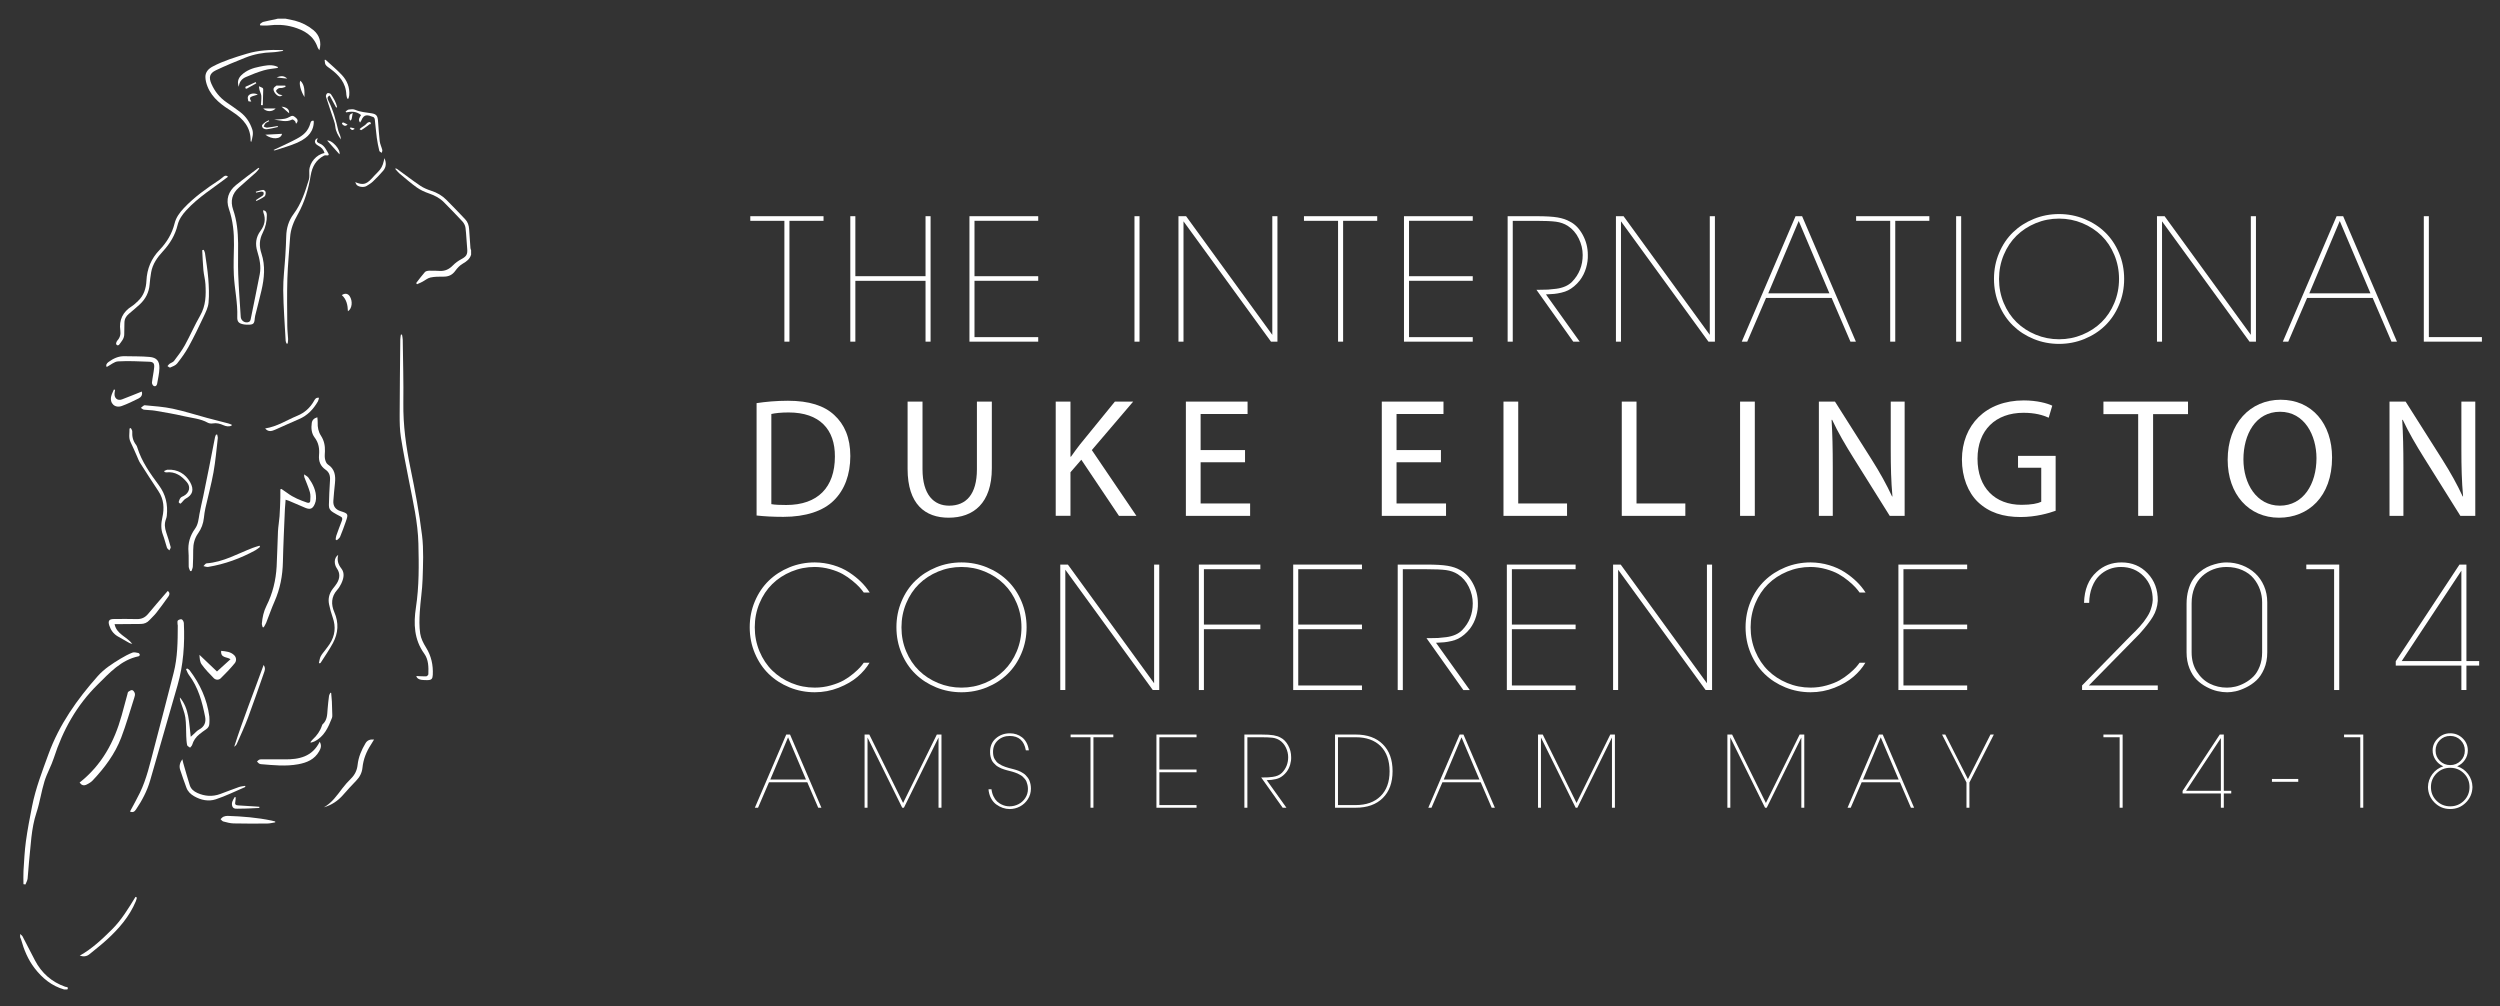 <?xml version="1.0" encoding="utf-8"?>
<!-- Generator: Adobe Illustrator 16.0.0, SVG Export Plug-In . SVG Version: 6.00 Build 0)  -->
<!DOCTYPE svg PUBLIC "-//W3C//DTD SVG 1.1//EN" "http://www.w3.org/Graphics/SVG/1.1/DTD/svg11.dtd">
<svg version="1.1" id="Layer_1" xmlns="http://www.w3.org/2000/svg" xmlns:xlink="http://www.w3.org/1999/xlink" x="0px" y="0px"
	 width="616px" height="248px" viewBox="0 0 616 248" enable-background="new 0 0 616 248" xml:space="preserve">
<rect x="0" y="0" width="616" height="248" fill="#333333" stroke="none"/>
<g id="sy9LfL_1_">
	<g>
		<path fill-rule="evenodd" clip-rule="evenodd" fill="#FFFFFF" d="M116.08,62.752c-0.32,1.077-1.096,1.668-2.05,2.211
			c-0.72,0.41-1.353,1.08-1.843,1.764c-0.75,1.051-1.695,1.453-2.945,1.439c-1.062-0.011-2.15-0.009-3.178,0.211
			c-0.704,0.152-1.319,0.702-1.986,1.05c-0.43,0.225-0.881,0.407-1.323,0.608c-0.071-0.095-0.142-0.19-0.213-0.286
			c0.71-0.91,1.385-1.852,2.154-2.709c0.219-0.245,0.708-0.327,1.077-0.34c0.861-0.029,1.727,0.013,2.588,0.057
			c1.289,0.065,2.303-0.415,3.207-1.339c0.604-0.617,1.337-1.15,2.1-1.558c1.271-0.679,1.584-1.193,1.446-2.622
			c-0.163-1.69-0.205-3.394-0.41-5.078c-0.067-0.553-0.369-1.164-0.749-1.578c-1.483-1.621-3.032-3.184-4.574-4.75
			c-1.049-1.065-2.34-1.704-3.75-2.193c-1.021-0.354-2.045-0.822-2.921-1.445c-1.489-1.06-2.873-2.271-4.277-3.445
			c-0.388-0.325-0.694-0.747-1.039-1.124c0.042-0.052,0.084-0.104,0.126-0.155c0.131,0.069,0.274,0.123,0.394,0.209
			c1.879,1.367,3.723,2.784,5.646,4.084c0.809,0.547,1.753,0.939,2.689,1.239c1.431,0.458,2.684,1.18,3.732,2.227
			c1.574,1.571,3.108,3.182,4.639,4.795c0.634,0.668,0.917,1.495,0.969,2.419c0.088,1.565,0.209,3.129,0.329,4.693
			c0.013,0.174,0.105,0.342,0.161,0.513C116.08,62.019,116.08,62.385,116.08,62.752z"/>
		<path fill-rule="evenodd" clip-rule="evenodd" fill="#FFFFFF" d="M70.344,4.6c0.787,0.166,1.582,0.298,2.358,0.503
			c1.662,0.441,3.172,1.206,4.501,2.296c1.52,1.246,2.081,3.054,1.491,4.983c-0.18-0.286-0.35-0.467-0.422-0.682
			c-0.998-2.956-3.361-4.282-6.127-5.062c-1.927-0.543-3.906-0.627-5.904-0.379c-0.692,0.086-1.404,0.014-2.107,0.014
			c-0.028-0.117-0.057-0.235-0.085-0.352c0.277-0.182,0.532-0.452,0.835-0.53c0.957-0.246,1.932-0.417,2.899-0.623
			c0.227-0.048,0.45-0.112,0.675-0.169C69.087,4.6,69.716,4.6,70.344,4.6z"/>
		<path fill-rule="evenodd" clip-rule="evenodd" fill="#FFFFFF" d="M15.807,243.81c-3.056-0.87-5.375-2.774-7.276-5.237
			c-1.648-2.136-2.645-4.587-3.364-7.165c-0.046-0.168-0.136-0.324-0.205-0.485c0-0.263,0-0.524,0-0.786
			c0.202,0.196,0.471,0.356,0.596,0.594c1.035,1.964,2.035,3.947,3.062,5.915c1.634,3.129,4.103,5.299,7.44,6.487
			c0.221,0.079,0.96-0.008,0.532,0.678C16.331,243.81,16.069,243.81,15.807,243.81z"/>
		<path fill-rule="evenodd" clip-rule="evenodd" fill="#FFFFFF" d="M5.779,217.86c0-1.104-0.058-2.212,0.012-3.312
			c0.155-2.426,0.267-4.861,0.596-7.267c0.395-2.891,0.953-5.761,1.519-8.624c0.874-4.42,2.499-8.603,4.035-12.822
			c2.66-7.311,7.047-13.492,12.143-19.24c1.597-1.801,3.616-3.087,5.655-4.321c0.925-0.561,1.894-1.074,2.897-1.471
			c0.412-0.163,0.976,0.008,1.458,0.095c0.151,0.028,0.327,0.264,0.366,0.434c0.023,0.101-0.18,0.348-0.313,0.376
			c-4.348,0.91-7.158,4.088-10.099,6.987c-5.147,5.074-8.57,11.214-10.782,18.077c-0.63,1.955-1.696,3.772-2.301,5.733
			c-0.784,2.535-1.144,5.205-1.977,7.721c-1.327,4.007-1.391,8.168-1.851,12.283c-0.148,1.323-0.172,2.661-0.333,3.982
			c-0.06,0.496-0.349,0.964-0.534,1.444C6.106,217.911,5.942,217.886,5.779,217.86z"/>
		<path fill-rule="evenodd" clip-rule="evenodd" fill="#FFFFFF" d="M99.054,82.435c0.063,0.42,0.177,0.839,0.182,1.26
			c0.068,5.211,0.216,10.425,0.149,15.635c-0.069,5.457,0.67,10.786,1.77,16.115c1.125,5.453,2.161,10.942,2.836,16.464
			c0.433,3.539,0.246,7.169,0.141,10.752c-0.08,2.713-0.536,5.413-0.696,8.126c-0.105,1.771-0.155,3.58,0.101,5.324
			c0.175,1.193,0.784,2.388,1.437,3.434c1.304,2.092,1.782,4.328,1.665,6.745c-0.047,0.967-0.319,1.277-1.271,1.289
			c-0.497,0.007-1,0.006-1.49-0.062c-0.646-0.09-1.168-0.381-1.297-0.948c0.818,0.037,1.624,0.111,2.426,0.085
			c0.194-0.007,0.536-0.337,0.542-0.526c0.059-1.766,0.059-3.587-1.016-5.073c-2.519-3.482-2.654-7.399-2.047-11.365
			c0.802-5.241,0.735-10.493,0.609-15.752c-0.126-5.233-1.323-10.318-2.316-15.429c-0.698-3.594-1.433-7.185-2-10.801
			c-0.282-1.799-0.304-3.653-0.3-5.482c0.016-6.207,0.092-12.414,0.156-18.621c0.004-0.383,0.092-0.766,0.141-1.149
			C98.87,82.45,98.962,82.442,99.054,82.435z"/>
		<path fill-rule="evenodd" clip-rule="evenodd" fill="#FFFFFF" d="M32.032,199.958c0.838-1.582,1.691-3.079,2.44-4.626
			c1.662-3.431,2.473-7.144,3.446-10.796c1.658-6.226,3.242-12.47,4.856-18.706c0.993-3.838,1.014-7.762,1.031-11.687
			c0-0.127-0.06-0.255-0.057-0.382c0.005-0.301-0.083-0.729,0.076-0.873c0.235-0.211,0.738-0.388,0.971-0.271
			c0.265,0.134,0.491,0.601,0.507,0.934c0.243,5.174-0.116,10.292-1.553,15.295c-2.246,7.821-4.491,15.643-6.751,23.459
			c-0.747,2.584-1.987,4.936-3.489,7.158C33.141,200.009,32.729,200.274,32.032,199.958z"/>
		<path fill-rule="evenodd" clip-rule="evenodd" fill="#FFFFFF" d="M69.348,120.476c0.493,0.339,0.998,0.661,1.476,1.02
			c1.464,1.097,3.134,1.757,4.844,2.35c0.44,0.152,0.744-0.01,0.769-0.372c0.052-0.731,0.114-1.513-0.083-2.202
			c-0.355-1.247-0.902-2.44-1.355-3.661c-0.06-0.162-0.041-0.354-0.078-0.729c0.446,0.327,0.853,0.5,1.071,0.807
			c1.106,1.554,1.958,3.223,1.876,5.203c-0.018,0.431-0.134,0.88-0.303,1.279c-0.516,1.215-1.144,1.459-2.358,0.948
			c-1.348-0.567-2.687-1.156-4.032-1.729c-0.232-0.099-0.48-0.163-0.799-0.269c-0.062,0.797-0.141,1.517-0.171,2.239
			c-0.178,4.367-0.403,8.734-0.498,13.103c-0.073,3.392-0.686,6.629-2.063,9.739c-0.76,1.716-1.362,3.501-2.058,5.247
			c-0.156,0.392-0.405,0.748-0.612,1.12c-0.087-0.01-0.175-0.021-0.262-0.031c-0.068-0.302-0.218-0.613-0.191-0.907
			c0.136-1.513,0.434-2.975,1.135-4.363c1.538-3.048,2.317-6.318,2.508-9.714c0.161-2.873,0.186-5.753,0.327-8.628
			c0.061-1.249,0.302-2.489,0.39-3.738c0.106-1.51,0.144-3.025,0.193-4.539c0.023-0.696,0.004-1.394,0.004-2.09
			C69.169,120.531,69.258,120.503,69.348,120.476z"/>
		<path fill-rule="evenodd" clip-rule="evenodd" fill="#FFFFFF" d="M63.893,41.519c-0.271,0.324-0.508,0.685-0.818,0.965
			c-1.379,1.245-2.773,2.475-4.173,3.697c-1.738,1.517-2.192,3.363-1.446,5.522c0.916,2.652,1.174,5.405,1.216,8.182
			c0.039,2.565-0.071,5.135,0.027,7.697c0.134,3.498,0.396,6.991,0.619,10.485c0.047,0.739,0.673,1.337,1.384,1.363
			c0.541,0.02,0.942-0.131,1.069-0.773c0.735-3.707,1.539-7.399,2.237-11.113c0.355-1.888-0.033-3.751-0.595-5.562
			c-0.573-1.848-0.385-3.545,0.79-5.123c1-1.343,1.327-2.816,0.715-4.435c-0.069-0.183-0.062-0.395-0.093-0.617
			c0.758,0.099,0.918,0.599,0.927,1.188c0.023,1.544-0.327,3.021-1.02,4.385c-0.845,1.664-0.904,3.286-0.313,5.065
			c1.011,3.045,0.706,6.143-0.012,9.208c-0.481,2.057-1.022,4.099-1.532,6.149c-0.05,0.202-0.081,0.411-0.096,0.618
			c-0.099,1.353-0.341,1.589-1.67,1.583c-0.338-0.001-0.683-0.011-1.015-0.068c-1.2-0.208-1.676-0.605-1.63-1.809
			c0.135-3.502-0.674-6.917-0.843-10.383c-0.12-2.452-0.003-4.917,0.032-7.375c0.043-3.025-0.244-5.991-1.242-8.877
			c-0.811-2.344-0.142-4.354,1.746-5.896c1.801-1.47,3.688-2.834,5.536-4.245C63.759,41.406,63.826,41.462,63.893,41.519z"/>
		<path fill-rule="evenodd" clip-rule="evenodd" fill="#FFFFFF" d="M19.612,192.824c5.467-4.312,8.547-10.015,10.359-16.521
			c0.483-1.732,0.941-3.471,1.414-5.206c0.062-0.226,0.081-0.534,0.235-0.647c0.286-0.209,0.699-0.469,0.98-0.397
			c0.272,0.07,0.554,0.504,0.631,0.825c0.079,0.326-0.043,0.727-0.154,1.069c-1.051,3.275-1.986,6.596-3.213,9.805
			c-1.54,4.03-4.095,7.452-7.048,10.569c-0.384,0.406-0.904,0.711-1.409,0.969C20.633,193.686,20.106,193.498,19.612,192.824z"/>
		<path fill-rule="evenodd" clip-rule="evenodd" fill="#FFFFFF" d="M56.189,43.553c-3.538,2.722-7.31,5.003-10.3,8.277
			c-0.975,1.067-1.783,2.203-2.125,3.606c-0.604,2.483-1.865,4.585-3.582,6.442c-1.404,1.519-2.591,3.166-2.946,5.265
			c-0.165,0.979-0.289,1.968-0.37,2.957c-0.16,1.95-0.996,3.564-2.401,4.882c-0.877,0.823-1.813,1.584-2.731,2.362
			c-0.7,0.593-1.084,1.314-1.074,2.252c0.009,0.916-0.057,1.832-0.045,2.747c0.014,1.099-0.705,1.824-1.283,2.619
			c-0.075,0.103-0.351,0.16-0.47,0.104c-0.131-0.062-0.275-0.292-0.257-0.428c0.033-0.245,0.128-0.526,0.292-0.703
			c0.661-0.708,0.883-1.552,0.754-2.468c-0.375-2.657,0.622-4.623,2.868-6.037c0.548-0.345,1.017-0.822,1.494-1.27
			c1.447-1.356,1.98-3.109,2.071-5.019c0.139-2.922,1.186-5.433,3.218-7.547c1.789-1.861,3.091-4,3.716-6.541
			c0.364-1.48,1.248-2.669,2.293-3.779c2.571-2.73,5.6-4.867,8.707-6.914c0.37-0.244,0.693-0.557,1.047-0.825
			C55.42,43.269,55.786,43.137,56.189,43.553z"/>
		<path fill-rule="evenodd" clip-rule="evenodd" fill="#FFFFFF" d="M70.621,84.674c-0.081-0.223-0.221-0.443-0.233-0.669
			c-0.223-4.153-0.553-8.306-0.6-12.462c-0.032-2.843,0.346-5.69,0.52-8.537c0.097-1.594,0.178-3.189,0.219-4.785
			c0.052-2.017,0.582-3.843,1.812-5.482c1.899-2.531,2.849-5.51,3.762-8.482c0.207-0.676,0.071-1.456,0.098-2.188
			c0.074-2.036,1.781-4.022,3.77-4.358c-0.247-0.861-0.806-1.424-1.581-1.835c-0.893-0.475-1.04-1.207-0.383-1.716
			c0.049-0.038,0.14-0.022,0.324-0.046c-0.581,0.822-0.043,1.044,0.552,1.305c1.059,0.462,1.497,1.493,2.037,2.407
			c0.186,0.313,0.041,0.536-0.396,0.463c-0.223-0.037-0.5-0.037-0.691,0.064c-1.971,1.047-2.909,2.668-3.281,4.913
			c-0.55,3.319-1.502,6.582-3.173,9.543c-1.007,1.785-1.764,3.601-1.897,5.661c-0.219,3.394-0.568,6.782-0.672,10.178
			c-0.119,3.873-0.046,7.752-0.021,11.629c0.007,1.097,0.153,2.191,0.203,3.288c0.016,0.361-0.069,0.726-0.107,1.089
			C70.794,84.66,70.708,84.667,70.621,84.674z"/>
		<path fill-rule="evenodd" clip-rule="evenodd" fill="#FFFFFF" d="M78.192,102.813c0.037,0.487,0.106,0.875,0.087,1.259
			c-0.058,1.185,0.17,2.307,0.812,3.295c0.761,1.172,1.02,2.44,0.974,3.805c-0.021,0.628-0.107,1.274,0.009,1.879
			c0.095,0.499,0.321,1.14,0.703,1.387c1.755,1.134,1.943,2.786,1.759,4.62c-0.146,1.456-0.303,2.913-0.4,4.373
			c-0.085,1.291,0.544,2.129,1.784,2.519c1.87,0.588,1.939,0.697,1.306,2.516c-0.446,1.281-0.908,2.56-1.43,3.812
			c-0.138,0.332-0.522,0.562-0.794,0.839c-0.101-0.062-0.201-0.124-0.301-0.186c0.051-0.31,0.059-0.634,0.162-0.925
			c0.436-1.23,0.882-2.457,1.362-3.67c0.21-0.531,0.156-0.863-0.405-1.123c-0.615-0.285-1.19-0.654-1.778-0.996
			c-0.667-0.387-1.027-0.973-1-1.743c0.07-2.039,0.114-4.081,0.27-6.114c0.086-1.124-0.165-1.988-1.118-2.647
			c-1.227-0.848-1.715-2.052-1.584-3.532c0.139-1.575-0.059-3.041-1.079-4.37c-0.798-1.041-0.892-2.328-0.708-3.604
			C76.926,103.503,77.368,103.053,78.192,102.813z"/>
		<path fill-rule="evenodd" clip-rule="evenodd" fill="#FFFFFF" d="M53.518,107.076c0.052,0.306,0.179,0.621,0.144,0.917
			c-0.326,2.8-0.559,5.618-1.057,8.388c-0.529,2.945-1.328,5.841-1.981,8.765c-0.181,0.811-0.299,1.639-0.385,2.466
			c-0.144,1.386-0.613,2.648-1.41,3.774c-0.883,1.248-1.23,2.625-1.225,4.133c0.004,1.36-0.026,2.722-0.092,4.08
			c-0.018,0.374-0.216,0.739-0.332,1.108c-0.11,0.001-0.22,0.003-0.33,0.004c-0.123-0.364-0.337-0.725-0.353-1.093
			c-0.051-1.199,0.047-2.407-0.054-3.599c-0.181-2.138,0.37-4.028,1.618-5.749c0.767-1.058,0.861-2.321,1.074-3.56
			c0.256-1.483,0.637-2.945,0.943-4.42c0.486-2.346,0.962-4.693,1.429-7.042c0.498-2.508,0.977-5.019,1.474-7.526
			c0.043-0.22,0.163-0.424,0.248-0.635C53.325,107.082,53.421,107.079,53.518,107.076z"/>
		<path fill-rule="evenodd" clip-rule="evenodd" fill="#FFFFFF" d="M69.753,12.547c-0.887,0.118-1.771,0.312-2.66,0.337
			c-2.272,0.062-4.477,0.467-6.578,1.299c-2.474,0.98-4.937,2-7.338,3.144c-1.544,0.736-1.78,1.75-1.087,3.326
			c0.82,1.863,2.036,3.398,3.726,4.557c1.144,0.784,2.285,1.574,3.387,2.415c1.434,1.095,2.385,2.546,2.953,4.254
			c0.35,1.051,0.019,2.024-0.232,3.074c-0.115-0.102-0.178-0.132-0.177-0.161c0.097-3.349-1.79-5.516-4.391-7.185
			c-2.56-1.642-5.055-3.325-6.23-6.3c-0.291-0.737-0.508-1.556-0.517-2.34c-0.014-1.205,0.735-2.015,1.778-2.569
			c2.67-1.417,5.539-2.289,8.416-3.159c2.849-0.862,5.751-1.021,8.691-0.902c0.088,0.004,0.176,0.04,0.264,0.061
			C69.754,12.448,69.753,12.498,69.753,12.547z"/>
		<path fill-rule="evenodd" clip-rule="evenodd" fill="#FFFFFF" d="M46.108,164.701c0.206,0.146,0.465,0.252,0.61,0.443
			c2.566,3.396,4.305,7.151,4.862,11.401c0.074,0.566,0.023,1.151,0.008,1.726c-0.017,0.615-0.277,1.084-0.812,1.433
			c-0.569,0.37-1.106,0.792-1.639,1.214c-0.862,0.684-1.468,1.543-1.783,2.613c-0.076,0.26-0.337,0.463-0.514,0.693
			c-0.253-0.203-0.676-0.372-0.728-0.617c-0.154-0.73-0.184-1.489-0.221-2.238c-0.076-1.537,0.004-3.094-0.226-4.606
			c-0.192-1.269-0.733-2.486-1.119-3.728c-0.12-0.385-0.238-0.77-0.225-1.193c2.32,2.756,2.227,6.213,2.68,9.702
			c0.333-0.303,0.528-0.485,0.729-0.662c0.432-0.378,0.817-0.847,1.311-1.109c1.304-0.692,1.773-1.776,1.506-3.14
			c-0.72-3.683-1.686-7.279-4.009-10.352c-0.306-0.403-0.468-0.916-0.697-1.379C45.932,164.836,46.021,164.769,46.108,164.701z"/>
		<path fill-rule="evenodd" clip-rule="evenodd" fill="#FFFFFF" d="M28.233,153.785c0.5,2.51,2.979,3.044,4.362,4.875
			c-0.387-0.119-0.563-0.14-0.707-0.221c-0.98-0.548-1.963-1.094-2.927-1.67c-1.034-0.619-1.683-1.549-2.044-2.686
			c-0.346-1.089-0.024-1.548,1.105-1.554c1.884-0.011,3.77-0.049,5.653,0.013c1.21,0.04,2.098-0.399,2.854-1.316
			c1.382-1.675,2.814-3.308,4.227-4.958c0.185-0.217,0.377-0.427,0.584-0.66c0.564,0.417,0.466,0.918,0.176,1.33
			c-0.978,1.385-1.979,2.754-3.022,4.09c-0.497,0.636-1.124,1.169-1.665,1.773c-0.581,0.647-1.298,0.937-2.152,0.942
			c-1.805,0.012-3.611,0.029-5.416,0.043C28.953,153.787,28.646,153.785,28.233,153.785z"/>
		<path fill-rule="evenodd" clip-rule="evenodd" fill="#FFFFFF" d="M32.238,105.468c0.124,0.284,0.368,0.576,0.352,0.852
			c-0.073,1.224,0.172,2.329,0.946,3.304c0.143,0.179,0.229,0.415,0.298,0.638c1.074,3.489,3.179,6.418,5.3,9.284
			c1.713,2.314,2.254,4.768,1.968,7.519c-0.029,0.283-0.1,0.569-0.202,0.834c-0.429,1.109-0.318,2.192,0.059,3.293
			c0.405,1.185,0.779,2.382,1.097,3.592c0.061,0.233-0.205,0.552-0.32,0.832c-0.206-0.22-0.51-0.404-0.599-0.663
			c-0.358-1.036-0.588-2.119-0.982-3.14c-0.561-1.456-0.482-2.848-0.141-4.362c0.496-2.206,0.362-4.41-0.966-6.406
			c-1.55-2.329-3.063-4.682-4.565-7.042c-0.305-0.479-0.489-1.036-0.724-1.559c-0.524-1.164-1.009-2.347-1.579-3.487
			c-0.556-1.111-0.234-2.237-0.27-3.359C32.018,105.555,32.128,105.511,32.238,105.468z"/>
		<path fill-rule="evenodd" clip-rule="evenodd" fill="#FFFFFF" d="M50.2,61.556c0.106,0.265,0.272,0.522,0.31,0.797
			c0.292,2.091,0.647,4.179,0.809,6.281c0.152,1.976,0.25,3.982,0.067,5.947c-0.112,1.201-0.714,2.388-1.244,3.512
			c-1.169,2.481-2.363,4.956-3.683,7.358c-0.798,1.454-1.792,2.814-2.821,4.118c-0.382,0.484-1.1,0.729-1.703,0.992
			c-0.146,0.064-0.446-0.228-0.675-0.356c0.169-0.19,0.311-0.417,0.512-0.562c0.353-0.255,0.852-0.377,1.095-0.701
			c0.937-1.247,1.907-2.491,2.659-3.85c1.33-2.398,2.407-4.938,3.778-7.309c1.423-2.461,1.472-5.083,1.314-7.757
			c-0.069-1.166-0.397-2.315-0.504-3.481c-0.149-1.627-0.201-3.263-0.294-4.896C49.949,61.619,50.074,61.587,50.2,61.556z"/>
		<path fill-rule="evenodd" clip-rule="evenodd" fill="#FFFFFF" d="M53.459,165.455c1.115-1.01,2.205-1.996,3.337-3.022
			c-0.876-0.63-2.477-0.251-2.302-2.061c1.193,0.121,2.359,0.207,3.233,1.094c0.566,0.574,0.561,1.409,0.11,1.959
			c-1.071,1.306-2.247,2.535-3.459,3.713c-0.484,0.47-1.238,0.441-1.723-0.057c-1.051-1.081-2.115-2.172-2.983-3.395
			c-0.443-0.624-0.475-1.54-0.528-2.339C50.565,162.702,51.987,164.055,53.459,165.455z"/>
		<path fill-rule="evenodd" clip-rule="evenodd" fill="#FFFFFF" d="M83.331,136.711c-0.319,1.299-0.041,2.327,0.779,3.37
			c0.888,1.13,0.562,2.494-0.021,3.72c-0.266,0.561-0.608,1.111-1.021,1.573c-1.487,1.664-1.502,3.597-0.702,5.435
			c1.167,2.677,0.981,5.203-0.344,7.672c-0.888,1.652-1.978,3.195-2.982,4.785c-0.048,0.076-0.14,0.124-0.211,0.185
			c-0.084-0.027-0.167-0.054-0.252-0.081c0.138-0.545,0.188-1.133,0.436-1.623c0.29-0.575,0.749-1.064,1.136-1.59
			c0.356-0.483,0.74-0.95,1.068-1.452c1.347-2.064,1.582-4.25,0.754-6.582c-0.365-1.027-0.645-2.091-0.878-3.157
			c-0.313-1.432,0.019-2.746,0.925-3.91c0.337-0.433,0.691-0.858,0.98-1.322c0.754-1.211,0.857-2.455,0.014-3.671
			C82.316,139.061,82.211,137.52,83.331,136.711z"/>
		<path fill-rule="evenodd" clip-rule="evenodd" fill="#FFFFFF" d="M78.778,182.767c0.547,0.956,0.25,1.667-0.146,2.365
			c-1.132,1.993-2.986,2.78-5.131,3.177c-3.078,0.57-6.14,0.237-9.208-0.02c-0.175-0.014-0.367-0.082-0.507-0.186
			c-0.177-0.129-0.31-0.318-0.461-0.481c0.191-0.157,0.36-0.365,0.578-0.456c0.205-0.084,0.461-0.059,0.695-0.059
			c1.83-0.005,3.66-0.023,5.489-0.001C73.691,187.152,76.935,186.477,78.778,182.767z"/>
		<path fill-rule="evenodd" clip-rule="evenodd" fill="#FFFFFF" d="M79.809,198.924c1.982-1.117,3.224-2.935,4.552-4.682
			c0.647-0.85,1.368-1.654,2.129-2.403c0.96-0.944,1.485-2.058,1.627-3.38c0.208-1.932,0.96-3.672,1.941-5.32
			c0.446-0.748,1.144-1.013,2.115-0.926c-0.278,0.457-0.502,0.856-0.753,1.237c-1.151,1.751-1.899,3.64-2.111,5.741
			c-0.124,1.232-0.675,2.275-1.549,3.174c-1.11,1.143-2.188,2.316-3.234,3.518C83.245,197.354,81.688,198.371,79.809,198.924z"/>
		<path fill-rule="evenodd" clip-rule="evenodd" fill="#FFFFFF" d="M57.073,104.868c-0.666,0.324-1.372,0.186-1.993-0.087
			c-0.862-0.38-1.695-0.616-2.649-0.452c-0.392,0.067-0.886,0.02-1.226-0.17c-1.825-1.015-3.889-1.148-5.854-1.607
			c-2.36-0.551-4.757-0.947-7.148-1.357c-0.897-0.154-1.825-0.128-2.73-0.248c-0.27-0.036-0.511-0.289-0.765-0.443
			c0.326-0.228,0.673-0.677,0.975-0.648c2.305,0.217,4.634,0.37,6.89,0.85c2.85,0.606,5.635,1.511,8.453,2.27
			c1.736,0.467,3.482,0.898,5.22,1.355c0.292,0.077,0.568,0.208,0.852,0.314C57.089,104.719,57.081,104.793,57.073,104.868z"/>
		<path fill-rule="evenodd" clip-rule="evenodd" fill="#FFFFFF" d="M26.291,90.427c-0.254-0.437-0.039-0.879,0.427-1.218
			c1.182-0.86,2.454-1.484,3.97-1.442c2.058,0.057,4.126-0.004,6.172,0.182c1.747,0.159,2.46,1.001,2.419,2.77
			c-0.029,1.287-0.346,2.57-0.562,3.851c-0.078,0.457-0.429,0.741-0.849,0.52c-0.234-0.124-0.455-0.572-0.424-0.846
			c0.138-1.24,0.428-2.464,0.543-3.705c0.094-1.005-0.221-1.372-1.222-1.408c-2.558-0.094-5.126-0.236-7.674-0.087
			C28.16,89.096,27.273,89.917,26.291,90.427z"/>
		<path fill-rule="evenodd" clip-rule="evenodd" fill="#FFFFFF" d="M60.46,193.815c-0.048,0.054-0.085,0.131-0.145,0.156
			c-2.372,1.011-4.696,2.168-7.136,2.975c-1.8,0.595-3.672,0.214-5.359-0.762c-0.865-0.501-1.551-1.161-1.895-2.115
			c-0.53-1.471-1.074-2.938-1.544-4.427c-0.272-0.862-0.079-1.697,0.545-2.566c0.099,0.414,0.16,0.722,0.248,1.021
			c0.522,1.801,1.024,3.607,1.587,5.395c0.292,0.925,1.011,1.512,1.875,1.898c1.841,0.823,3.724,0.955,5.635,0.25
			c1.541-0.568,3.07-1.172,4.619-1.717c0.479-0.169,1.007-0.199,1.512-0.293C60.42,193.692,60.44,193.754,60.46,193.815z"/>
		<path fill-rule="evenodd" clip-rule="evenodd" fill="#FFFFFF" d="M67.813,202.628c-0.649,0.101-1.298,0.283-1.949,0.289
			c-2.774,0.025-5.549,0.036-8.322-0.028c-0.846-0.021-1.693-0.264-2.521-0.478c-0.259-0.066-0.457-0.371-0.682-0.565
			c0.239-0.209,0.447-0.486,0.725-0.609c0.322-0.142,0.707-0.215,1.06-0.203c3.632,0.129,7.25,0.41,10.815,1.159
			c0.295,0.062,0.584,0.148,0.877,0.223C67.815,202.485,67.814,202.557,67.813,202.628z"/>
		<path fill-rule="evenodd" clip-rule="evenodd" fill="#FFFFFF" d="M19.652,235.475c3.086-1.743,5.519-4.065,7.916-6.438
			c2.38-2.356,4.082-5.222,5.827-8.058c0.113,0.065,0.226,0.133,0.339,0.198c-0.089,0.303-0.151,0.616-0.272,0.905
			c-1.57,3.754-4.165,6.748-7.121,9.45c-1.37,1.252-2.843,2.39-4.276,3.573C21.395,235.658,20.643,235.785,19.652,235.475z"/>
		<path fill-rule="evenodd" clip-rule="evenodd" fill="#FFFFFF" d="M64.953,163.855c0.544,0.781,0.281,1.374,0.078,1.951
			c-1.298,3.688-2.558,7.392-3.931,11.052c-0.813,2.17-1.805,4.273-2.733,6.4c-0.127,0.293-0.348,0.545-0.662,0.754
			C59.858,177.251,62.5,170.68,64.953,163.855z"/>
		<path fill-rule="evenodd" clip-rule="evenodd" fill="#FFFFFF" d="M76.496,182.847c0.181-0.213,0.341-0.447,0.544-0.636
			c1.036-0.957,1.836-2.066,2.288-3.415c0.041-0.122,0.085-0.267,0.175-0.345c1.149-1.016,1.116-2.404,1.222-3.76
			c0.083-1.066,0.202-2.131,0.343-3.191c0.037-0.278,0.214-0.538,0.327-0.807c0.07,0.014,0.139,0.027,0.208,0.041
			c0.06,0.711,0.139,1.422,0.173,2.135c0.051,1.07,0.076,2.145,0.1,3.217c0.005,0.259,0.022,0.543-0.068,0.775
			c-0.914,2.354-1.918,4.65-4.375,5.85c-0.266,0.129-0.567,0.184-0.852,0.274C76.553,182.939,76.525,182.894,76.496,182.847z"/>
		<path fill-rule="evenodd" clip-rule="evenodd" fill="#FFFFFF" d="M65.332,105.57c2.945-0.449,5.335-2.065,7.947-3.137
			c1.798-0.738,3.12-1.952,4.076-3.619c0.235-0.41,0.458-0.909,1.246-0.808c-0.093,0.326-0.12,0.631-0.258,0.872
			c-1.118,1.949-2.575,3.521-4.711,4.41c-1.95,0.811-3.85,1.741-5.792,2.571C67.03,106.206,66.158,106.548,65.332,105.57z"/>
		<path fill-rule="evenodd" clip-rule="evenodd" fill="#FFFFFF" d="M64.076,134.762c-0.392,0.285-0.758,0.617-1.18,0.847
			c-3.647,1.993-7.506,3.4-11.613,4.081c-0.364,0.06-0.769-0.128-1.155-0.201c0.26-0.237,0.507-0.663,0.783-0.683
			c4.124-0.298,7.639-2.383,11.375-3.814c0.542-0.207,1.105-0.357,1.659-0.533C63.988,134.56,64.032,134.661,64.076,134.762z"/>
		<path fill-rule="evenodd" clip-rule="evenodd" fill="#FFFFFF" d="M28.357,96.061c-0.048,0.305-0.121,0.609-0.14,0.916
			c-0.073,1.156,0.764,1.835,1.83,1.435c1.627-0.611,3.234-1.279,4.887-1.938c0.244,0.795-0.132,1.379-0.794,1.709
			c-1.351,0.673-2.716,1.341-4.133,1.853c-1.685,0.608-3.023-0.651-2.608-2.387c0.138-0.578,0.44-1.117,0.667-1.674
			C28.163,96.003,28.26,96.032,28.357,96.061z"/>
		<path fill-rule="evenodd" clip-rule="evenodd" fill="#FFFFFF" d="M88.721,30.198c-0.587-0.758-0.078-1.257,0.239-1.85
			c-1.108-0.924-2.365-0.937-3.685-0.658c-0.038-0.073-0.076-0.146-0.114-0.219c0.252-0.167,0.49-0.443,0.76-0.479
			c0.511-0.067,1.108-0.149,1.549,0.047c1.322,0.587,2.724,0.654,4.111,0.882c1.156,0.19,1.458,0.63,1.556,1.816
			c0.139,1.683,0.219,3.373,0.424,5.048c0.089,0.734,0.45,1.432,0.632,2.159c0.054,0.215-0.083,0.477-0.133,0.717
			c-0.206-0.162-0.548-0.29-0.595-0.489c-0.252-1.056-0.479-2.123-0.623-3.198c-0.204-1.522-0.315-3.056-0.499-4.581
			c-0.024-0.203-0.194-0.488-0.367-0.556c-1.445-0.566-2.295-0.787-2.96,0.881C88.961,29.854,88.861,29.973,88.721,30.198z"/>
		<path fill-rule="evenodd" clip-rule="evenodd" fill="#FFFFFF" d="M68.445,16.739c-1.149,0.188-2.332,0.264-3.44,0.591
			c-1.513,0.446-2.995,1.025-4.44,1.66c-0.966,0.425-1.651,1.189-1.706,2.399c-0.441-1.079-0.224-2.053,0.628-2.877
			c1.25-1.209,2.818-1.761,4.476-2.083c1.3-0.252,2.61-0.572,3.94-0.154c0.189,0.059,0.368,0.147,0.552,0.222
			C68.452,16.577,68.449,16.658,68.445,16.739z"/>
		<path fill-rule="evenodd" clip-rule="evenodd" fill="#FFFFFF" d="M67.392,36.954c1.576-0.741,3.091-1.406,4.561-2.158
			c1.528-0.782,3.126-1.511,4.001-3.129c0.22-0.408,0.406-0.848,0.521-1.295c0.115-0.45,0.323-0.725,0.787-0.618
			c0.066,0.015,0.058,0.503,0.027,0.766c-0.296,2.556-2.157,3.797-4.218,4.707c-1.73,0.764-3.586,1.243-5.389,1.84
			C67.631,37.083,67.555,37.021,67.392,36.954z"/>
		<path fill-rule="evenodd" clip-rule="evenodd" fill="#FFFFFF" d="M40.474,116.04c0.281-0.106,0.559-0.292,0.844-0.307
			c2.47-0.128,4.389,1.047,5.523,3.061c1.08,1.916,0.574,3.204-1.111,4.09c-0.373,0.196-0.624,0.62-0.94,0.929
			c-0.121,0.119-0.323,0.323-0.396,0.289c-0.16-0.075-0.391-0.31-0.362-0.419c0.095-0.357,0.237-0.733,0.467-1.016
			c0.185-0.227,0.521-0.333,0.795-0.483c1.354-0.743,1.757-2.193,0.753-3.375c-1.297-1.528-2.863-2.684-5.065-2.414
			c-0.148,0.019-0.31-0.07-0.464-0.109C40.503,116.203,40.488,116.121,40.474,116.04z"/>
		<path fill-rule="evenodd" clip-rule="evenodd" fill="#FFFFFF" d="M85.569,24.312c-0.081-0.333-0.22-0.664-0.232-1
			c-0.103-2.899-1.808-4.789-3.979-6.396c-0.395-0.292-0.854-0.559-1.118-0.949c-0.213-0.315-0.179-0.798-0.254-1.206
			c0.075-0.012,0.149-0.023,0.225-0.035c1.336,1.23,2.744,2.394,3.99,3.71c1.317,1.392,2.025,3.096,1.85,5.071
			c-0.024,0.275-0.137,0.542-0.208,0.812C85.751,24.316,85.661,24.314,85.569,24.312z"/>
		<path fill-rule="evenodd" clip-rule="evenodd" fill="#FFFFFF" d="M82.828,26.512c-0.533-0.988-1.065-1.976-1.604-2.976
			c-0.646,0.355-0.581,0.734-0.35,1.184c1.205,2.357,1.899,4.885,2.479,7.451c0.085,0.377,0.286,0.727,0.416,1.095
			c0.124,0.352,0.225,0.71,0.229,1.103c-0.68-0.981-1.282-1.979-1.382-3.21c-0.039-0.478-0.174-0.956-0.326-1.414
			c-0.654-1.971-1.351-3.929-1.973-5.91c-0.077-0.245,0.122-0.745,0.339-0.865c0.199-0.111,0.74,0.033,0.878,0.236
			c0.666,0.983,1.273,2.012,1.531,3.187C82.987,26.433,82.907,26.473,82.828,26.512z"/>
		<path fill-rule="evenodd" clip-rule="evenodd" fill="#FFFFFF" d="M94.728,38.972c0.493,1.122,0.458,2.197-0.315,3.103
			c-0.797,0.935-1.657,1.821-2.546,2.668c-0.454,0.433-1.018,0.758-1.557,1.092c-0.62,0.383-1.844,0.265-2.376-0.227
			c-0.162-0.149-0.231-0.4-0.412-0.731c1.857,0.764,2.671,0.581,3.983-0.794c0.524-0.55,1.018-1.131,1.566-1.655
			c0.787-0.751,1.269-1.651,1.48-2.708C94.601,39.468,94.668,39.221,94.728,38.972z"/>
		<path fill-rule="evenodd" clip-rule="evenodd" fill="#FFFFFF" d="M58.074,196.441c-0.028,0.379-0.008,0.77-0.098,1.133
			c-0.145,0.59,0.074,0.836,0.646,0.871c1.486,0.089,2.972,0.185,4.458,0.279c0.273,0.018,0.546,0.043,0.819,0.064
			c0.001,0.098,0.002,0.195,0.003,0.293c-1.637,0.066-3.275,0.187-4.911,0.172c-0.598-0.005-1.458,0.186-1.743-0.57
			c-0.319-0.844,0.152-1.6,0.599-2.298C57.922,196.405,57.998,196.424,58.074,196.441z"/>
		<path fill-rule="evenodd" clip-rule="evenodd" fill="#FFFFFF" d="M85.729,76.697c-0.053-1.523-0.336-2.934-1.502-3.98
			c0.758-0.537,1.507-0.399,1.942,0.271C86.949,74.191,86.776,76.044,85.729,76.697z"/>
		<path fill-rule="evenodd" clip-rule="evenodd" fill="#FFFFFF" d="M72.938,30.485c-0.097-0.257-0.126-0.52-0.271-0.668
			c-0.178-0.181-0.541-0.433-0.674-0.365c-1.486,0.769-2.976,0.178-4.467,0.02c0.856-0.062,1.722-0.069,2.567-0.206
			c0.506-0.082,1.014-0.306,1.459-0.57c0.658-0.389,1.051,0.07,1.431,0.403C73.432,29.494,73.474,29.992,72.938,30.485z"/>
		<path fill-rule="evenodd" clip-rule="evenodd" fill="#FFFFFF" d="M65.389,33.19c1.367-0.072,2.737-0.144,4.096-0.216
			C69.283,34.333,66.996,34.464,65.389,33.19z"/>
		<path fill-rule="evenodd" clip-rule="evenodd" fill="#FFFFFF" d="M69.62,23.46c-0.312,0.152-0.436,0.252-0.57,0.271
			c-0.77,0.104-1.917-1.285-1.61-1.997c0.118-0.273,0.458-0.454,0.708-0.662c0.042-0.035,0.15,0.018,0.228,0.019
			c0.641,0.002,1.281,0.001,1.921,0.001c0.021,0.101,0.041,0.201,0.061,0.302c-0.284,0.095-0.562,0.218-0.854,0.277
			c-0.278,0.056-0.611-0.038-0.846,0.082c-0.269,0.137-0.656,0.463-0.63,0.658c0.039,0.286,0.365,0.576,0.634,0.773
			C68.866,23.333,69.173,23.34,69.62,23.46z"/>
		<path fill-rule="evenodd" clip-rule="evenodd" fill="#FFFFFF" d="M64.301,25.907c0.036-0.764,0.136-1.532,0.086-2.291
			c-0.032-0.479-0.307-0.938-0.437-1.416c-0.083-0.305-0.102-0.627-0.15-0.941c0.306,0.135,0.622,0.252,0.912,0.416
			c0.088,0.05,0.146,0.23,0.144,0.35c-0.024,1.296-0.062,2.593-0.097,3.89C64.605,25.912,64.453,25.91,64.301,25.907z"/>
		<path fill-rule="evenodd" clip-rule="evenodd" fill="#FFFFFF" d="M83.646,38.018c-1.036-1.158-2.039-2.279-3.034-3.39
			C81.768,34.441,83.985,36.87,83.646,38.018z"/>
		<path fill-rule="evenodd" clip-rule="evenodd" fill="#FFFFFF" d="M75.029,23.908c-0.935-1.454-1.438-3.475-1.002-4.025
			C75.13,20.985,75.013,22.37,75.029,23.908z"/>
		<path fill-rule="evenodd" clip-rule="evenodd" fill="#FFFFFF" d="M63.027,47.238c0.6-0.16,1.193-0.375,1.803-0.446
			c0.197-0.023,0.603,0.321,0.622,0.524c0.033,0.366-0.03,0.915-0.272,1.099c-0.601,0.457-1.325,0.751-2,1.111
			c-0.045-0.073-0.09-0.146-0.134-0.219c0.407-0.263,0.816-0.521,1.219-0.791c0.212-0.142,0.469-0.267,0.601-0.468
			c0.108-0.165,0.137-0.467,0.057-0.641c-0.058-0.125-0.362-0.208-0.543-0.189c-0.434,0.046-0.859,0.163-1.288,0.252
			C63.069,47.394,63.048,47.316,63.027,47.238z"/>
		<path fill-rule="evenodd" clip-rule="evenodd" fill="#FFFFFF" d="M63.526,23.31c-0.485,0.144-0.869,0.245-1.245,0.37
			c-0.78,0.259-0.854,0.51-0.367,1.351c-0.254-0.037-0.703-0.024-0.729-0.121c-0.101-0.389-0.217-0.884-0.057-1.206
			C61.468,23.023,62.698,22.822,63.526,23.31z"/>
		<path fill-rule="evenodd" clip-rule="evenodd" fill="#FFFFFF" d="M66.324,29.856c-0.313,0.173-0.672,0.296-0.924,0.534
			c-0.207,0.194-0.285,0.524-0.42,0.794c0.284,0.095,0.579,0.293,0.851,0.265c0.87-0.088,1.731-0.26,2.595-0.4
			c0.016,0.082,0.032,0.163,0.047,0.244c-0.928,0.195-1.848,0.463-2.786,0.556c-0.515,0.051-1.11-0.282-1.129-0.858
			c-0.01-0.288,0.477-0.628,0.79-0.882c0.254-0.206,0.583-0.319,0.88-0.473C66.26,29.709,66.292,29.783,66.324,29.856z"/>
		<path fill-rule="evenodd" clip-rule="evenodd" fill="#FFFFFF" d="M91.163,30.556c-0.301,0.224-0.599,0.453-0.904,0.669
			c-0.409,0.29-0.814,0.587-1.247,0.837c-0.07,0.041-0.274-0.152-0.416-0.237c0.116-0.105,0.224-0.223,0.35-0.313
			c0.337-0.242,0.693-0.458,1.022-0.711c0.261-0.202,0.458-0.524,0.746-0.647c0.484-0.207,0.721,0.007,0.643,0.477
			C91.292,30.605,91.228,30.581,91.163,30.556z"/>
		<path fill-rule="evenodd" clip-rule="evenodd" fill="#FFFFFF" d="M67.933,26.721c-0.905,0.944-2.318,0.823-3.074,0
			C65.841,26.721,66.887,26.721,67.933,26.721z"/>
		<path fill-rule="evenodd" clip-rule="evenodd" fill="#FFFFFF" d="M63.148,20.528c-0.78,0.442-1.556,0.891-2.344,1.316
			c-0.078,0.042-0.317-0.035-0.33-0.093c-0.03-0.125-0.006-0.363,0.07-0.4c0.812-0.393,1.639-0.756,2.461-1.127
			C63.053,20.325,63.101,20.427,63.148,20.528z"/>
		<path fill-rule="evenodd" clip-rule="evenodd" fill="#FFFFFF" d="M71.239,27.911c-0.636-0.554-1.174-1.023-1.868-1.628
			C70.665,26.39,71.333,26.975,71.239,27.911z"/>
		<path fill-rule="evenodd" clip-rule="evenodd" fill="#FFFFFF" d="M86.908,27.825c-0.123,0.719-0.17,1.114-0.264,1.497
			c-0.036,0.147-0.175,0.269-0.267,0.402c-0.097-0.126-0.266-0.247-0.276-0.378c-0.024-0.333-0.05-0.701,0.068-0.998
			C86.248,28.15,86.573,28.049,86.908,27.825z"/>
		<path fill-rule="evenodd" clip-rule="evenodd" fill="#FFFFFF" d="M70.769,19.368c-0.892-0.093-1.666-0.175-2.599-0.272
			C69.285,18.588,70.034,18.668,70.769,19.368z"/>
		<path fill-rule="evenodd" clip-rule="evenodd" fill="#FFFFFF" d="M85.644,30.694c-0.572,0.542-0.945,0.269-1.291-0.068
			c-0.072-0.07-0.115-0.302-0.079-0.328c0.105-0.074,0.283-0.144,0.388-0.102C84.968,30.315,85.252,30.489,85.644,30.694z"/>
		<path fill-rule="evenodd" clip-rule="evenodd" fill="#FFFFFF" d="M86.368,31.399c0.309,0.073,0.617,0.146,0.925,0.219
			c0.015,0.061,0.029,0.122,0.044,0.183c-0.194,0.085-0.413,0.271-0.575,0.231c-0.21-0.053-0.377-0.285-0.562-0.44
			C86.255,31.528,86.312,31.464,86.368,31.399z"/>
	</g>
</g>
<g>
	<g>
		<path fill="#FFFFFF" d="M193.274,84.184V54.413h-8.401v-1.142h18.045v1.142h-8.401v29.771H193.274z"/>
		<path fill="#FFFFFF" d="M210.76,84.184h-1.244V53.271h1.244v14.783h17.292V53.271h1.244v30.912h-1.244V69.196H210.76V84.184z"/>
		<path fill="#FFFFFF" d="M238.871,84.184V53.271h16.945v1.142h-15.701v13.642h15.701v1.142h-15.701v13.866h15.701v1.122H238.871z"
			/>
		<path fill="#FFFFFF" d="M279.534,84.184V53.271h1.244v30.912H279.534z"/>
		<path fill="#FFFFFF" d="M292.25,53.271l21.246,29.24v-29.24h1.265v30.912h-1.591l-21.553-29.648v29.648h-1.244V53.271H292.25z"/>
		<path fill="#FFFFFF" d="M329.698,84.184V54.413h-8.4v-1.142h18.046v1.142h-8.401v29.771H329.698z"/>
		<path fill="#FFFFFF" d="M345.941,84.184V53.271h16.944v1.142h-15.7v13.642h15.7v1.142h-15.7v13.866h15.7v1.122H345.941z"/>
		<path fill="#FFFFFF" d="M371.483,84.184V53.271h7.055c2.311,0,4.061,0.102,5.251,0.306c1.189,0.204,2.185,0.537,2.987,0.999
			c1.277,0.625,2.341,1.71,3.19,3.252c0.85,1.543,1.274,3.198,1.274,4.965c0.041,1.02-0.102,2.09-0.428,3.211
			s-0.836,2.145-1.529,3.069c-0.449,0.571-0.925,1.064-1.428,1.478c-0.503,0.415-0.992,0.741-1.468,0.979
			c-0.477,0.238-1.033,0.432-1.672,0.581c-0.64,0.15-1.23,0.252-1.774,0.306c-0.544,0.055-1.217,0.096-2.019,0.123l8.319,11.643
			h-1.591l-9.073-12.785h0.877c0.815,0,1.478-0.013,1.987-0.041s1.18-0.095,2.009-0.204c0.829-0.108,1.57-0.306,2.223-0.591
			c0.652-0.285,1.21-0.659,1.672-1.121c1.754-1.808,2.631-4.01,2.631-6.607c0-1.386-0.323-2.742-0.969-4.068
			c-0.646-1.325-1.547-2.362-2.702-3.109c-0.856-0.543-1.828-0.887-2.916-1.03c-1.087-0.143-2.705-0.214-4.853-0.214h-5.791v29.771
			H371.483z"/>
		<path fill="#FFFFFF" d="M400.043,53.271l21.247,29.24v-29.24h1.265v30.912h-1.591l-21.553-29.648v29.648h-1.244V53.271H400.043z"
			/>
		<path fill="#FFFFFF" d="M435.147,73.417l-4.629,10.766h-1.346l13.254-30.912h1.611l13.254,30.912h-1.346l-4.629-10.766H435.147z
			 M450.767,72.275l-7.564-17.821l-7.504,17.821H450.767z"/>
		<path fill="#FFFFFF" d="M465.745,84.184V54.413h-8.4v-1.142h18.046v1.142h-8.401v29.771H465.745z"/>
		<path fill="#FFFFFF" d="M481.988,84.184V53.271h1.244v30.912H481.988z"/>
		<path fill="#FFFFFF" d="M491.319,68.728v-0.041c0-2.256,0.421-4.38,1.264-6.372c0.843-1.991,1.985-3.684,3.426-5.077
			c1.441-1.393,3.144-2.491,5.108-3.293c1.964-0.802,4.04-1.203,6.229-1.203c2.188,0,4.268,0.401,6.239,1.203
			c1.971,0.802,3.677,1.903,5.118,3.303c1.44,1.4,2.582,3.096,3.426,5.087c0.843,1.992,1.264,4.123,1.264,6.393
			c0,2.271-0.421,4.404-1.264,6.403c-0.844,1.998-1.985,3.697-3.426,5.098c-1.441,1.4-3.147,2.501-5.118,3.303
			c-1.972,0.802-4.051,1.203-6.239,1.203c-2.189,0-4.266-0.401-6.229-1.203c-1.965-0.802-3.667-1.903-5.108-3.303
			c-1.44-1.4-2.583-3.1-3.426-5.098C491.74,73.132,491.319,70.998,491.319,68.728z M492.563,68.728v0.041
			c0,2.094,0.387,4.062,1.162,5.903c0.774,1.842,1.825,3.412,3.15,4.71c1.325,1.298,2.898,2.324,4.72,3.079
			c1.822,0.754,3.738,1.132,5.751,1.132c2.025,0,3.945-0.377,5.76-1.132c1.815-0.754,3.385-1.781,4.71-3.079
			c1.326-1.298,2.376-2.875,3.15-4.731c0.775-1.855,1.163-3.83,1.163-5.923s-0.388-4.068-1.163-5.923
			c-0.774-1.856-1.824-3.433-3.15-4.731c-1.325-1.298-2.895-2.324-4.71-3.079c-1.814-0.755-3.734-1.132-5.76-1.132
			c-2.026,0-3.946,0.377-5.761,1.132c-1.814,0.754-3.385,1.781-4.71,3.079c-1.325,1.298-2.376,2.875-3.15,4.731
			C492.95,64.66,492.563,66.634,492.563,68.728z"/>
		<path fill="#FFFFFF" d="M533.356,53.271l21.247,29.24v-29.24h1.265v30.912h-1.591l-21.553-29.648v29.648h-1.244V53.271H533.356z"
			/>
		<path fill="#FFFFFF" d="M568.462,73.417l-4.629,10.766h-1.346l13.254-30.912h1.611l13.254,30.912h-1.346l-4.629-10.766H568.462z
			 M584.081,72.275l-7.564-17.821l-7.504,17.821H584.081z"/>
		<path fill="#FFFFFF" d="M597.225,84.184V53.271h1.244v29.791h13.07v1.122H597.225z"/>
		<path fill="#FFFFFF" d="M186.424,99.331c2.214-0.334,4.845-0.585,7.727-0.585c5.22,0,8.937,1.211,11.401,3.508
			c2.506,2.297,3.967,5.555,3.967,10.106c0,4.594-1.42,8.353-4.051,10.942c-2.631,2.631-6.975,4.051-12.446,4.051
			c-2.589,0-4.761-0.125-6.599-0.334V99.331z M190.058,124.222c0.918,0.167,2.255,0.209,3.675,0.209
			c7.768,0,11.986-4.343,11.986-11.944c0.042-6.64-3.717-10.858-11.401-10.858c-1.879,0-3.299,0.167-4.26,0.376V124.222z"/>
		<path fill="#FFFFFF" d="M227.307,98.955v16.664c0,6.306,2.798,8.979,6.557,8.979c4.176,0,6.849-2.756,6.849-8.979V98.955h3.675
			v16.413c0,8.645-4.552,12.195-10.65,12.195c-5.763,0-10.106-3.299-10.106-12.028v-16.58H227.307z"/>
		<path fill="#FFFFFF" d="M260.129,98.955h3.634v13.573h0.125c0.752-1.086,1.503-2.088,2.213-3.007l8.604-10.566h4.51l-10.19,11.944
			l10.983,16.204h-4.301l-9.271-13.824l-2.673,3.09v10.733h-3.634V98.955z"/>
		<path fill="#FFFFFF" d="M306.776,113.906h-10.942v10.148h12.195v3.049h-15.828V98.955h15.201v3.049h-11.568v8.896h10.942V113.906z
			"/>
		<path fill="#FFFFFF" d="M355.049,113.906h-10.941v10.148h12.194v3.049h-15.828V98.955h15.202v3.049h-11.568v8.896h10.941V113.906z
			"/>
		<path fill="#FFFFFF" d="M370.457,98.955h3.634v25.1h12.027v3.049h-15.661V98.955z"/>
		<path fill="#FFFFFF" d="M399.605,98.955h3.634v25.1h12.027v3.049h-15.661V98.955z"/>
		<path fill="#FFFFFF" d="M432.387,98.955v28.148h-3.634V98.955H432.387z"/>
		<path fill="#FFFFFF" d="M448.171,127.104V98.955h3.968l9.021,14.241c2.089,3.299,3.717,6.265,5.054,9.146l0.083-0.042
			c-0.334-3.759-0.417-7.183-0.417-11.568V98.955h3.425v28.148h-3.676l-8.938-14.283c-1.963-3.132-3.842-6.348-5.262-9.396
			l-0.125,0.042c0.208,3.55,0.292,6.933,0.292,11.61v12.028H448.171z"/>
		<path fill="#FFFFFF" d="M506.512,125.851c-1.629,0.585-4.845,1.545-8.646,1.545c-4.26,0-7.768-1.086-10.523-3.717
			c-2.423-2.338-3.926-6.097-3.926-10.482c0.041-8.395,5.805-14.534,15.243-14.534c3.258,0,5.805,0.71,7.017,1.295l-0.877,2.965
			c-1.504-0.668-3.383-1.211-6.224-1.211c-6.849,0-11.317,4.26-11.317,11.318c0,7.142,4.302,11.359,10.858,11.359
			c2.381,0,4.01-0.334,4.845-0.751v-8.395h-5.722v-2.923h9.271V125.851z"/>
		<path fill="#FFFFFF" d="M526.847,102.045h-8.562v-3.09h20.84v3.09h-8.603v25.058h-3.676V102.045z"/>
		<path fill="#FFFFFF" d="M574.622,112.737c0,9.689-5.889,14.826-13.071,14.826c-7.435,0-12.654-5.763-12.654-14.283
			c0-8.938,5.554-14.784,13.071-14.784C569.652,98.496,574.622,104.384,574.622,112.737z M552.78,113.196
			c0,6.014,3.257,11.401,8.979,11.401c5.764,0,9.021-5.304,9.021-11.694c0-5.596-2.924-11.443-8.979-11.443
			C555.787,101.461,552.78,107.015,552.78,113.196z"/>
		<path fill="#FFFFFF" d="M588.776,127.104V98.955h3.968l9.021,14.241c2.089,3.299,3.717,6.265,5.054,9.146l0.083-0.042
			c-0.334-3.759-0.417-7.183-0.417-11.568V98.955h3.425v28.148h-3.676l-8.938-14.283c-1.963-3.132-3.842-6.348-5.262-9.396
			l-0.125,0.042c0.208,3.55,0.292,6.933,0.292,11.61v12.028H588.776z"/>
		<path fill="#FFFFFF" d="M212.829,163.294h1.427c-0.734,1.25-1.72,2.407-2.957,3.466c-1.237,1.061-2.79,1.962-4.659,2.702
			s-3.83,1.111-5.883,1.111c-2.188,0-4.265-0.401-6.229-1.203c-1.965-0.803-3.667-1.903-5.108-3.303
			c-1.441-1.4-2.583-3.1-3.426-5.098c-0.843-1.999-1.264-4.132-1.264-6.403c0-2.27,0.421-4.401,1.264-6.393
			c0.843-1.991,1.984-3.687,3.426-5.087c1.44-1.4,3.143-2.501,5.108-3.303c1.964-0.802,4.041-1.203,6.229-1.203
			c1.577,0.014,3.096,0.238,4.558,0.673c1.461,0.435,2.752,1.02,3.874,1.754c1.122,0.734,2.104,1.516,2.946,2.345
			s1.563,1.713,2.162,2.651h-1.468c-0.299-0.421-0.646-0.85-1.04-1.285s-0.972-0.969-1.733-1.601
			c-0.762-0.632-1.567-1.186-2.417-1.662c-0.85-0.476-1.886-0.883-3.109-1.223c-1.224-0.34-2.481-0.517-3.772-0.53
			c-2.025,0-3.945,0.377-5.76,1.132c-1.815,0.754-3.385,1.781-4.71,3.079c-1.325,1.298-2.375,2.875-3.15,4.731
			c-0.775,1.855-1.163,3.83-1.163,5.923s0.388,4.068,1.163,5.923c0.774,1.855,1.825,3.433,3.15,4.731
			c1.326,1.298,2.896,2.324,4.71,3.079c1.815,0.754,3.735,1.131,5.76,1.131c1.359,0,2.674-0.18,3.946-0.54
			c1.271-0.36,2.331-0.778,3.181-1.254s1.652-1.032,2.406-1.672s1.301-1.152,1.642-1.54
			C212.271,164.039,212.571,163.662,212.829,163.294z"/>
		<path fill="#FFFFFF" d="M220.88,154.567v-0.041c0-2.256,0.421-4.38,1.264-6.372c0.843-1.991,1.984-3.684,3.426-5.077
			c1.44-1.393,3.143-2.491,5.108-3.293c1.964-0.802,4.041-1.203,6.229-1.203s4.269,0.401,6.24,1.203
			c1.971,0.802,3.677,1.903,5.118,3.303c1.44,1.4,2.583,3.096,3.425,5.087c0.843,1.992,1.264,4.123,1.264,6.393
			c0,2.271-0.421,4.404-1.264,6.403c-0.843,1.998-1.985,3.698-3.425,5.098c-1.441,1.399-3.147,2.5-5.118,3.303
			c-1.971,0.802-4.051,1.203-6.24,1.203s-4.265-0.401-6.229-1.203c-1.965-0.803-3.667-1.903-5.108-3.303
			c-1.441-1.4-2.583-3.1-3.426-5.098C221.301,158.972,220.88,156.838,220.88,154.567z M222.124,154.567v0.041
			c0,2.094,0.388,4.062,1.163,5.903c0.774,1.842,1.825,3.412,3.15,4.71c1.326,1.298,2.899,2.324,4.721,3.079
			c1.821,0.754,3.738,1.131,5.75,1.131c2.025,0,3.946-0.377,5.76-1.131c1.815-0.755,3.385-1.781,4.71-3.079
			c1.325-1.298,2.375-2.875,3.15-4.731s1.162-3.83,1.162-5.923s-0.387-4.068-1.162-5.923c-0.775-1.856-1.825-3.433-3.15-4.731
			c-1.325-1.298-2.896-2.324-4.71-3.079c-1.814-0.755-3.735-1.132-5.76-1.132s-3.945,0.377-5.76,1.132
			c-1.815,0.754-3.385,1.781-4.71,3.079c-1.325,1.298-2.375,2.875-3.15,4.731C222.512,150.5,222.124,152.474,222.124,154.567z"/>
		<path fill="#FFFFFF" d="M263.126,139.111l21.247,29.24v-29.24h1.264v30.912h-1.59l-21.553-29.648v29.648h-1.244v-30.912H263.126z"
			/>
		<path fill="#FFFFFF" d="M295.401,170.023v-30.912h15.15v1.142h-13.907v13.642h13.907v1.142h-13.907v14.987H295.401z"/>
		<path fill="#FFFFFF" d="M318.644,170.023v-30.912h16.944v1.142h-15.7v13.642h15.7v1.142h-15.7v13.866h15.7v1.121H318.644z"/>
		<path fill="#FFFFFF" d="M344.395,170.023v-30.912h7.055c2.311,0,4.061,0.102,5.251,0.306c1.189,0.204,2.185,0.537,2.987,0.999
			c1.277,0.625,2.341,1.71,3.19,3.252c0.85,1.543,1.274,3.198,1.274,4.965c0.041,1.02-0.102,2.09-0.428,3.211
			s-0.836,2.145-1.529,3.069c-0.449,0.571-0.925,1.064-1.428,1.478c-0.503,0.415-0.992,0.741-1.468,0.979
			c-0.477,0.238-1.033,0.432-1.672,0.581c-0.64,0.15-1.23,0.252-1.774,0.306c-0.544,0.055-1.217,0.096-2.019,0.123l8.319,11.643
			h-1.591l-9.073-12.785h0.877c0.815,0,1.478-0.013,1.987-0.041s1.18-0.095,2.009-0.204c0.829-0.108,1.57-0.306,2.223-0.591
			c0.652-0.285,1.21-0.659,1.672-1.121c1.754-1.808,2.631-4.01,2.631-6.607c0-1.386-0.323-2.742-0.969-4.068
			c-0.646-1.325-1.547-2.362-2.702-3.109c-0.856-0.543-1.828-0.887-2.916-1.03c-1.087-0.143-2.705-0.214-4.853-0.214h-5.791v29.771
			H344.395z"/>
		<path fill="#FFFFFF" d="M371.286,170.023v-30.912h16.944v1.142h-15.7v13.642h15.7v1.142h-15.7v13.866h15.7v1.121H371.286z"/>
		<path fill="#FFFFFF" d="M399.341,139.111l21.247,29.24v-29.24h1.265v30.912h-1.591l-21.553-29.648v29.648h-1.244v-30.912H399.341z
			"/>
		<path fill="#FFFFFF" d="M458.206,163.294h1.427c-0.734,1.25-1.72,2.407-2.956,3.466c-1.237,1.061-2.791,1.962-4.66,2.702
			s-3.83,1.111-5.882,1.111c-2.189,0-4.266-0.401-6.229-1.203c-1.965-0.803-3.667-1.903-5.108-3.303
			c-1.44-1.4-2.583-3.1-3.426-5.098c-0.843-1.999-1.264-4.132-1.264-6.403c0-2.27,0.421-4.401,1.264-6.393
			c0.843-1.991,1.985-3.687,3.426-5.087c1.441-1.4,3.144-2.501,5.108-3.303c1.964-0.802,4.04-1.203,6.229-1.203
			c1.576,0.014,3.096,0.238,4.557,0.673c1.461,0.435,2.753,1.02,3.874,1.754c1.122,0.734,2.104,1.516,2.947,2.345
			c0.843,0.829,1.562,1.713,2.161,2.651h-1.468c-0.3-0.421-0.646-0.85-1.04-1.285c-0.395-0.435-0.973-0.969-1.733-1.601
			c-0.762-0.632-1.567-1.186-2.416-1.662c-0.851-0.476-1.887-0.883-3.11-1.223c-1.223-0.34-2.48-0.517-3.771-0.53
			c-2.026,0-3.946,0.377-5.761,1.132c-1.814,0.754-3.385,1.781-4.71,3.079c-1.325,1.298-2.376,2.875-3.15,4.731
			c-0.775,1.855-1.162,3.83-1.162,5.923s0.387,4.068,1.162,5.923c0.774,1.855,1.825,3.433,3.15,4.731
			c1.325,1.298,2.896,2.324,4.71,3.079c1.814,0.754,3.734,1.131,5.761,1.131c1.358,0,2.674-0.18,3.945-0.54
			c1.271-0.36,2.331-0.778,3.181-1.254s1.651-1.032,2.406-1.672s1.302-1.152,1.642-1.54
			C457.648,164.039,457.947,163.662,458.206,163.294z"/>
		<path fill="#FFFFFF" d="M467.766,170.023v-30.912h16.944v1.142h-15.7v13.642h15.7v1.142h-15.7v13.866h15.7v1.121H467.766z"/>
		<path fill="#FFFFFF" d="M513.021,170.023v-1.121l11.153-11.399c0.177-0.19,0.51-0.526,0.999-1.009
			c0.49-0.482,0.85-0.839,1.081-1.07c0.231-0.231,0.561-0.584,0.989-1.061c0.428-0.476,0.758-0.87,0.988-1.183
			c0.231-0.312,0.503-0.707,0.816-1.183c0.312-0.476,0.55-0.914,0.713-1.315s0.31-0.85,0.438-1.346
			c0.129-0.496,0.207-0.989,0.234-1.478c0.014-2.379-0.727-4.333-2.222-5.862c-1.496-1.529-3.372-2.294-5.628-2.294
			c-1.02,0-1.985,0.184-2.896,0.55c-0.911,0.367-1.73,0.908-2.457,1.621c-0.728,0.714-1.312,1.645-1.754,2.793
			c-0.442,1.149-0.677,2.444-0.703,3.885h-1.265c0.082-3.303,1.114-5.845,3.1-7.626c1.686-1.563,3.731-2.345,6.138-2.345
			c2.582,0,4.727,0.897,6.433,2.691c1.706,1.794,2.539,4.058,2.498,6.79c-0.095,1.414-0.499,2.712-1.213,3.895
			s-1.825,2.61-3.334,4.282l-12.438,12.663h16.985v1.121H513.021z"/>
		<path fill="#FFFFFF" d="M538.771,160.746v-11.969c0-1.224,0.144-2.348,0.429-3.375s0.655-1.883,1.111-2.569
			c0.455-0.686,0.995-1.295,1.621-1.825c0.625-0.53,1.24-0.945,1.845-1.244c0.605-0.299,1.234-0.54,1.887-0.724
			s1.206-0.306,1.662-0.367c0.455-0.061,0.873-0.092,1.254-0.092c1.358,0,2.65,0.234,3.874,0.704
			c1.224,0.469,2.294,1.125,3.211,1.968c0.918,0.843,1.646,1.883,2.183,3.12c0.536,1.237,0.805,2.576,0.805,4.017v12.356
			c0,1.509-0.258,2.862-0.774,4.057c-0.517,1.197-1.152,2.145-1.906,2.846c-0.755,0.699-1.604,1.281-2.549,1.742
			c-0.945,0.463-1.798,0.775-2.56,0.938c-0.761,0.163-1.454,0.245-2.08,0.245c-0.774,0-1.583-0.096-2.426-0.285
			c-0.843-0.191-1.724-0.527-2.641-1.01c-0.918-0.482-1.737-1.081-2.457-1.795c-0.721-0.713-1.315-1.654-1.784-2.824
			C539.007,163.492,538.771,162.187,538.771,160.746z M540.016,148.634v12.112c0,1.794,0.421,3.365,1.265,4.71
			c0.843,1.346,1.913,2.345,3.211,2.997s2.702,0.979,4.211,0.979c0.666,0,1.359-0.081,2.08-0.244
			c0.72-0.163,1.481-0.459,2.283-0.887c0.802-0.429,1.52-0.955,2.151-1.58s1.152-1.459,1.56-2.498
			c0.408-1.04,0.612-2.199,0.612-3.477v-12.356c0-1.061-0.177-2.093-0.53-3.1c-0.354-1.006-0.877-1.93-1.57-2.773
			s-1.621-1.522-2.783-2.039s-2.471-0.775-3.925-0.775c-1.129,0-2.202,0.194-3.222,0.581s-1.931,0.945-2.732,1.672
			c-0.803,0.728-1.438,1.666-1.907,2.814C540.25,145.918,540.016,147.207,540.016,148.634z"/>
		<path fill="#FFFFFF" d="M575.125,170.023v-29.771h-6.851v-1.142h8.115v30.912H575.125z"/>
		<path fill="#FFFFFF" d="M606.483,170.023v-6.016h-16.17v-1.08l15.701-23.816h1.713v23.775h3.14v1.121h-3.14v6.016H606.483z
			 M591.781,162.887h14.702V140.62L591.781,162.887z"/>
		<path fill="#FFFFFF" d="M189.482,192.743l-2.7,6.28h-0.785l7.731-18.032h0.939l7.731,18.032h-0.785l-2.7-6.28H189.482z
			 M198.593,192.077l-4.413-10.396l-4.377,10.396H198.593z"/>
		<path fill="#FFFFFF" d="M213.758,199.023h-0.726v-18.032h1.166l8.326,16.866l8.314-16.866h1.142v18.032h-0.726v-17.295
			l-8.528,17.295h-0.416l-8.552-17.295V199.023z"/>
		<path fill="#FFFFFF" d="M243.565,194.468h0.737c0.08,0.658,0.246,1.245,0.5,1.761c0.253,0.516,0.537,0.922,0.85,1.219
			c0.313,0.298,0.666,0.543,1.059,0.737s0.753,0.325,1.083,0.393s0.648,0.102,0.958,0.102c0.769,0,1.497-0.175,2.183-0.523
			s1.249-0.856,1.689-1.522c0.44-0.666,0.66-1.411,0.66-2.236c0-0.349-0.036-0.678-0.107-0.987s-0.155-0.583-0.25-0.82
			c-0.095-0.238-0.236-0.464-0.422-0.679c-0.187-0.214-0.353-0.393-0.5-0.535c-0.147-0.143-0.353-0.287-0.619-0.434
			s-0.476-0.258-0.63-0.333c-0.155-0.075-0.383-0.165-0.684-0.268c-0.301-0.104-0.514-0.171-0.636-0.202
			c-0.123-0.032-0.331-0.088-0.625-0.167c-0.056-0.016-0.099-0.027-0.131-0.036c-0.262-0.062-0.458-0.112-0.589-0.148
			c-0.131-0.035-0.343-0.099-0.636-0.19c-0.293-0.091-0.529-0.176-0.708-0.256c-0.178-0.079-0.404-0.191-0.678-0.339
			c-0.273-0.146-0.496-0.295-0.666-0.445c-0.171-0.151-0.359-0.34-0.565-0.565c-0.207-0.226-0.365-0.462-0.476-0.708
			c-0.111-0.245-0.206-0.533-0.285-0.862c-0.08-0.329-0.119-0.676-0.119-1.04c-0.032-1.436,0.432-2.577,1.392-3.426
			s2.129-1.273,3.509-1.273c0.547,0,1.071,0.082,1.57,0.244c0.5,0.163,0.965,0.408,1.397,0.737s0.797,0.768,1.094,1.314
			s0.494,1.178,0.589,1.892h-0.737c-0.428-2.355-1.753-3.533-3.973-3.533c-1.166,0-2.143,0.363-2.932,1.089
			s-1.184,1.671-1.184,2.837c0,0.349,0.032,0.674,0.095,0.975c0.063,0.302,0.167,0.571,0.309,0.81
			c0.143,0.237,0.295,0.452,0.458,0.642c0.163,0.19,0.373,0.365,0.63,0.523c0.258,0.159,0.498,0.296,0.72,0.411
			c0.222,0.114,0.501,0.228,0.838,0.339s0.626,0.2,0.869,0.268c0.242,0.067,0.553,0.148,0.934,0.243c0.016,0,0.126,0.03,0.333,0.09
			c0.206,0.06,0.365,0.105,0.476,0.137c0.111,0.031,0.292,0.093,0.542,0.185c0.25,0.091,0.454,0.18,0.612,0.268
			c0.159,0.087,0.359,0.206,0.601,0.356c0.242,0.15,0.442,0.308,0.601,0.47c0.158,0.163,0.329,0.361,0.511,0.595
			c0.182,0.234,0.327,0.482,0.434,0.743c0.107,0.262,0.196,0.563,0.268,0.904s0.107,0.702,0.107,1.083
			c0,0.959-0.252,1.829-0.755,2.61c-0.504,0.781-1.154,1.382-1.951,1.802c-0.797,0.421-1.644,0.631-2.54,0.631
			c-0.563,0-1.128-0.098-1.695-0.292c-0.567-0.193-1.106-0.479-1.618-0.856c-0.512-0.376-0.94-0.888-1.285-1.534
			C243.833,196.017,243.628,195.284,243.565,194.468z"/>
		<path fill="#FFFFFF" d="M268.698,199.023v-17.366h-4.9v-0.666h10.526v0.666h-4.9v17.366H268.698z"/>
		<path fill="#FFFFFF" d="M284.945,199.023v-18.032h9.884v0.666h-9.159v7.958h9.159v0.666h-9.159v8.088h9.159v0.654H284.945z"/>
		<path fill="#FFFFFF" d="M306.615,199.023v-18.032h4.116c1.349,0,2.368,0.06,3.063,0.179c0.693,0.119,1.273,0.313,1.742,0.583
			c0.745,0.364,1.365,0.997,1.861,1.896c0.495,0.9,0.743,1.866,0.743,2.896c0.023,0.595-0.06,1.22-0.249,1.874
			c-0.191,0.653-0.488,1.251-0.893,1.79c-0.262,0.333-0.539,0.62-0.833,0.862c-0.294,0.241-0.579,0.432-0.856,0.57
			s-0.603,0.252-0.975,0.339c-0.373,0.088-0.719,0.147-1.035,0.179c-0.317,0.032-0.71,0.056-1.178,0.071l4.854,6.792h-0.928
			l-5.293-7.458h0.511c0.476,0,0.862-0.008,1.159-0.023c0.298-0.016,0.688-0.056,1.172-0.119c0.484-0.063,0.916-0.179,1.297-0.345
			c0.381-0.167,0.705-0.385,0.975-0.654c1.023-1.055,1.535-2.339,1.535-3.854c0-0.81-0.188-1.601-0.564-2.373
			c-0.377-0.773-0.902-1.378-1.576-1.814c-0.5-0.316-1.066-0.518-1.701-0.601s-1.578-0.125-2.831-0.125h-3.378v17.366H306.615z"/>
		<path fill="#FFFFFF" d="M328.952,199.023v-18.032h5.091c2.855,0,5.079,0.797,6.673,2.391c1.61,1.586,2.415,3.795,2.415,6.626
			c0,2.83-0.805,5.041-2.415,6.631c-1.609,1.59-3.834,2.385-6.673,2.385H328.952z M329.678,181.657v16.712h4.365
			c2.609,0,4.653-0.733,6.132-2.2c1.479-1.467,2.219-3.505,2.219-6.114c0-2.641-0.729-4.702-2.188-6.185
			c-1.476-1.476-3.529-2.213-6.162-2.213H329.678z"/>
		<path fill="#FFFFFF" d="M355.417,192.743l-2.7,6.28h-0.784l7.731-18.032h0.939l7.731,18.032h-0.785l-2.7-6.28H355.417z
			 M364.528,192.077l-4.413-10.396l-4.377,10.396H364.528z"/>
		<path fill="#FFFFFF" d="M379.693,199.023h-0.726v-18.032h1.166l8.326,16.866l8.314-16.866h1.142v18.032h-0.726v-17.295
			l-8.528,17.295h-0.416l-8.553-17.295V199.023z"/>
		<path fill="#FFFFFF" d="M426.354,199.023h-0.726v-18.032h1.166l8.326,16.866l8.314-16.866h1.142v18.032h-0.726v-17.295
			l-8.528,17.295h-0.416l-8.553-17.295V199.023z"/>
		<path fill="#FFFFFF" d="M458.719,192.743l-2.7,6.28h-0.784l7.731-18.032h0.939l7.731,18.032h-0.785l-2.7-6.28H458.719z
			 M467.83,192.077l-4.413-10.396l-4.377,10.396H467.83z"/>
		<path fill="#FFFFFF" d="M484.541,199.023v-6.209l-6.019-11.823h0.797l5.578,10.99l5.555-10.99h0.833l-6.019,11.823v6.209H484.541z
			"/>
		<path fill="#FFFFFF" d="M522.28,199.023v-17.366h-3.996v-0.666h4.733v18.032H522.28z"/>
		<path fill="#FFFFFF" d="M547.223,199.023v-3.509h-9.433v-0.631l9.159-13.893h0.999v13.869h1.832v0.654h-1.832v3.509H547.223z
			 M538.646,194.86h8.576v-12.989L538.646,194.86z"/>
		<path fill="#FFFFFF" d="M559.806,191.935h6.482v0.701h-6.482V191.935z"/>
		<path fill="#FFFFFF" d="M581.572,199.023v-17.366h-3.996v-0.666h4.733v18.032H581.572z"/>
		<path fill="#FFFFFF" d="M599.401,184.917v-0.024c0-1.126,0.426-2.109,1.278-2.949c0.853-0.841,1.869-1.262,3.051-1.262
			c1.197,0,2.221,0.413,3.068,1.237c0.849,0.825,1.273,1.824,1.273,2.998c0,0.84-0.244,1.617-0.731,2.331
			c-0.488,0.714-1.12,1.237-1.897,1.57c1.095,0.341,1.99,0.977,2.688,1.908c0.697,0.933,1.059,2.001,1.082,3.206
			c-0.04,1.515-0.587,2.795-1.642,3.842s-2.335,1.57-3.842,1.57s-2.787-0.523-3.842-1.57s-1.602-2.327-1.642-3.842
			c0.031-1.197,0.395-2.26,1.089-3.188c0.693-0.928,1.592-1.57,2.693-1.927c-0.777-0.333-1.409-0.856-1.896-1.57
			C599.645,186.534,599.401,185.757,599.401,184.917z M598.984,193.933v0.023c0,1.316,0.46,2.433,1.38,3.349
			s2.042,1.374,3.366,1.374c1.332,0,2.458-0.46,3.378-1.38s1.38-2.042,1.38-3.366s-0.46-2.446-1.38-3.366s-2.046-1.38-3.378-1.38
			c-1.324,0-2.446,0.46-3.366,1.38S598.984,192.608,598.984,193.933z M600.127,184.94v0.023c0,0.991,0.349,1.832,1.046,2.521
			c0.698,0.69,1.551,1.035,2.558,1.035s1.859-0.347,2.558-1.041c0.697-0.693,1.047-1.54,1.047-2.539c0-1.015-0.35-1.869-1.047-2.563
			c-0.698-0.693-1.551-1.041-2.558-1.041s-1.859,0.348-2.558,1.041C600.476,183.071,600.127,183.926,600.127,184.94z"/>
	</g>
</g>
</svg>
